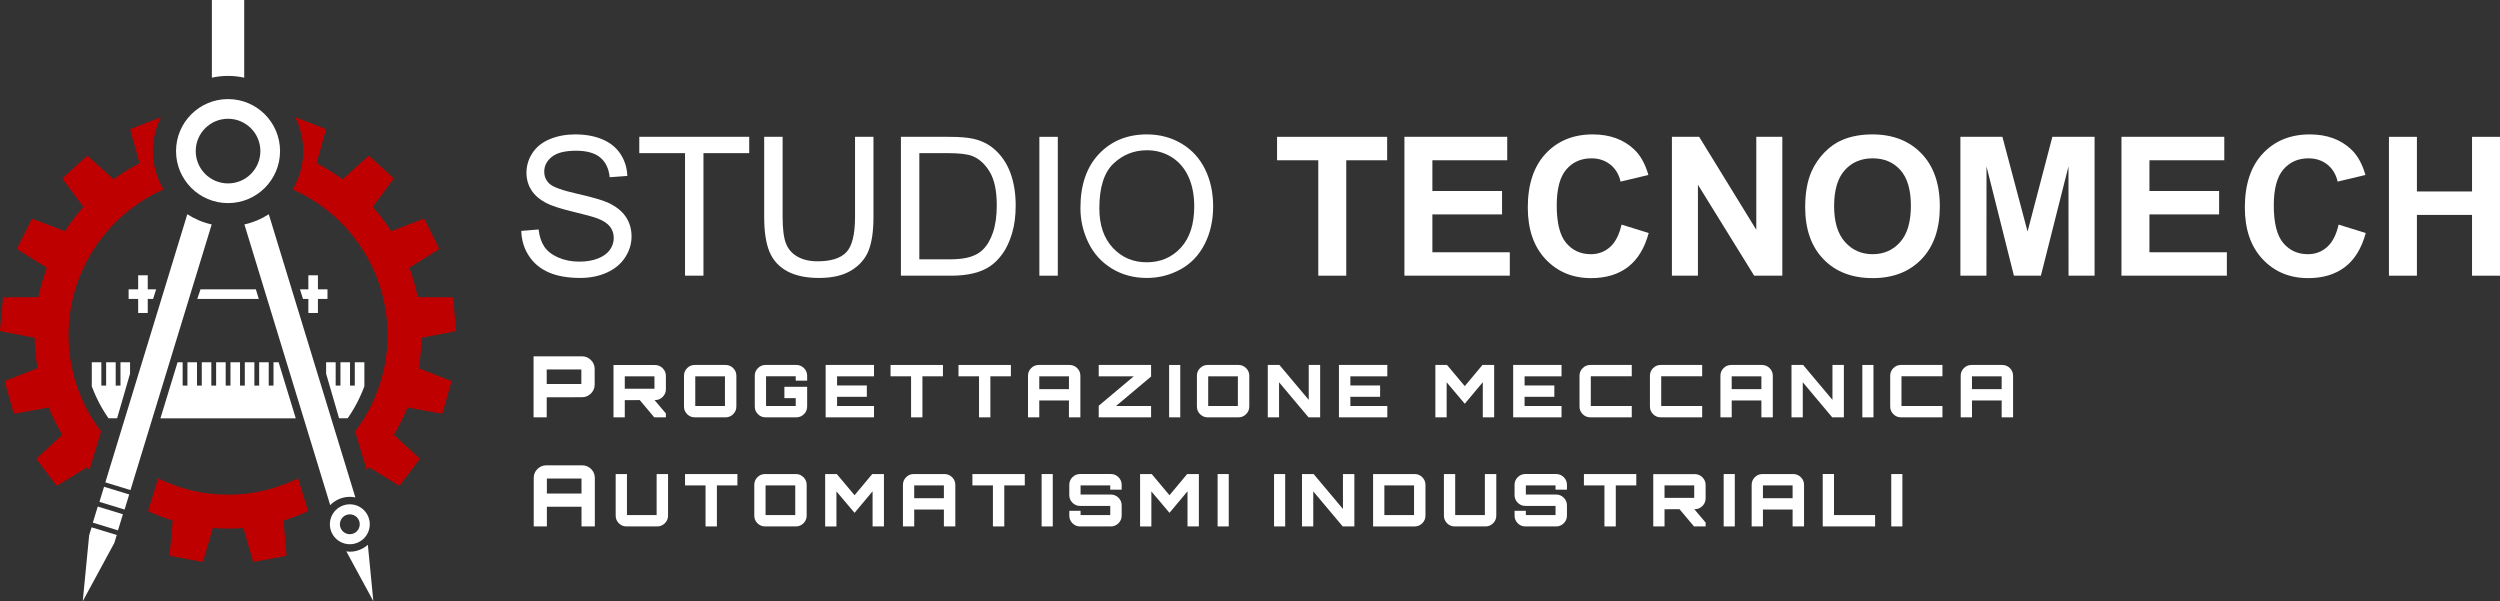 <?xml version="1.0" encoding="utf-8"?>
<!-- Generator: Adobe Illustrator 12.0.0, SVG Export Plug-In . SVG Version: 6.00 Build 51448)  -->
<!DOCTYPE svg PUBLIC "-//W3C//DTD SVG 1.1 Basic//EN" "http://www.w3.org/Graphics/SVG/1.1/DTD/svg11-basic.dtd">
<svg  version="1.1" baseProfile="basic" id="Layer_1" xmlns="http://www.w3.org/2000/svg" xmlns:xlink="http://www.w3.org/1999/xlink" width="800" height="192.375"
	 viewBox="0 0 800 192.375" overflow="visible" enable-background="new 0 0 800 192.375" xml:space="preserve">
<rect x="0" y="0" width="800" height="192.375" fill="#333333" stroke="none"/>
<g>
	<g>
		<path fill="#BF0000" d="M145.013,95.479c-0.021-0.207-0.206-0.355-0.413-0.343l-10.938-0.052c-0.655-3.243-1.559-6.379-2.68-9.408
			l9.271-5.807c0.186-0.09,0.265-0.317,0.173-0.501l-4.534-9.114c-0.096-0.188-0.322-0.258-0.509-0.174l-10.22,3.905
			c-1.782-2.79-3.76-5.386-5.896-7.804l6.543-8.762c0.146-0.155,0.134-0.395-0.016-0.534l-7.526-6.864
			c-0.151-0.136-0.39-0.123-0.535,0.026l-8.116,7.333c-2.67-1.956-5.451-3.666-8.319-5.147l2.938-10.533
			c0.079-0.201-0.02-0.417-0.208-0.492l-9.495-3.679c-0.029-0.013-0.056,0.003-0.085,0c1.645,3.256,2.591,6.925,2.591,10.821
			c0,4.487-1.251,8.674-3.389,12.27c17.885,7.94,30.371,25.819,30.371,46.647c0,11.594-3.907,22.25-10.42,30.816l3.753,12.275
			c0.265-0.268,0.548-0.514,0.805-0.792l9.328,5.713c0.167,0.126,0.406,0.095,0.53-0.067l6.137-8.127
			c0.125-0.168,0.088-0.404-0.072-0.527l-8.049-7.413c1.7-2.836,3.146-5.763,4.355-8.752l10.763,1.952
			c0.199,0.059,0.411-0.055,0.47-0.256l2.784-9.789c0.059-0.2-0.063-0.414-0.259-0.473l-10.183-4.002
			c0.561-3.26,0.854-6.509,0.901-9.734l10.74-2.066c0.208-0.02,0.362-0.199,0.342-0.406L145.013,95.479z"/>
		<path fill="#BF0000" d="M21.927,107.267c0-20.828,12.491-38.707,30.375-46.647c-2.137-3.595-3.388-7.782-3.388-12.27
			c0-3.896,0.944-7.562,2.589-10.818c-0.029,0.003-0.059-0.013-0.087-0.003l-9.492,3.679c-0.192,0.075-0.289,0.291-0.213,0.488
			l2.939,10.543c-2.942,1.507-5.713,3.233-8.313,5.141l-8.122-7.326c-0.144-0.155-0.38-0.168-0.535-0.026l-7.522,6.857
			c-0.153,0.139-0.163,0.378-0.021,0.534l6.545,8.768c-2.195,2.47-4.153,5.083-5.889,7.798L10.57,70.086
			c-0.188-0.09-0.414-0.02-0.509,0.171l-4.535,9.111c-0.095,0.184-0.016,0.414,0.168,0.507l9.274,5.807
			c-1.154,3.098-2.037,6.237-2.675,9.402L1.354,95.143c-0.21-0.019-0.396,0.129-0.414,0.343l-0.938,10.133
			c-0.021,0.207,0.131,0.391,0.336,0.406l10.75,2.068c0.042,3.306,0.354,6.555,0.902,9.732l-10.182,4.008
			c-0.2,0.053-0.322,0.267-0.26,0.467l2.782,9.789c0.058,0.201,0.267,0.316,0.464,0.26l10.771-1.953
			c1.233,3.064,2.698,5.98,4.356,8.749l-8.047,7.413c-0.165,0.123-0.202,0.359-0.076,0.527l6.135,8.127
			c0.125,0.162,0.364,0.197,0.527,0.072l9.335-5.718c0.257,0.278,0.537,0.521,0.8,0.792l3.753-12.275
			C25.837,129.517,21.927,118.861,21.927,107.267z"/>
		<path fill="#BF0000" d="M72.976,158.314c-8.049,0-15.632-1.911-22.401-5.23l-3.208,10.487c2.586,1.177,5.212,2.195,7.879,2.997
			l-0.952,10.896c-0.039,0.209,0.092,0.406,0.299,0.445l10.005,1.868c0.207,0.039,0.404-0.097,0.441-0.301l3.052-10.511
			c3.293,0.259,6.557,0.252,9.772,0l3.05,10.508c0.037,0.207,0.233,0.343,0.439,0.304l10.006-1.868
			c0.205-0.039,0.337-0.236,0.301-0.443l-0.95-10.897c2.724-0.815,5.339-1.843,7.875-2.993l-3.207-10.492
			C88.607,156.403,81.024,158.314,72.976,158.314z"/>
	</g>
	<g>
		<path fill="#FFFFFF" d="M89.618,48.351c0,9.191-7.451,16.641-16.643,16.641s-16.643-7.449-16.643-16.641
			s7.451-16.644,16.643-16.644S89.618,39.159,89.618,48.351z M72.976,38.005c-5.713,0-10.344,4.633-10.344,10.346
			s4.631,10.343,10.344,10.343s10.344-4.63,10.344-10.343S78.688,38.005,72.976,38.005z"/>
		<path fill="#FFFFFF" d="M78.145,24.856V0H67.803v24.856c1.668-0.365,3.395-0.569,5.173-0.569
			C74.752,24.287,76.479,24.491,78.145,24.856z"/>
		<g>
			<g>
				
					<rect x="32.341" y="156.951" transform="matrix(0.956 0.292 -0.292 0.956 48.209 -3.719)" fill="#FFFFFF" width="8.416" height="5.052"/>
				
					<rect x="30.359" y="163.233" transform="matrix(0.956 0.293 -0.293 0.956 50.088 -2.85)" fill="#FFFFFF" width="8.417" height="5.389"/>
				<polygon fill="#FFFFFF" points="28.53,171.289 26.484,192.375 36.579,173.751 37.36,171.201 29.311,168.742 				"/>
				<path fill="#FFFFFF" d="M67.741,71.823c-2.819-0.624-5.449-1.743-7.801-3.262l-26.234,85.802l8.049,2.461L67.741,71.823z"/>
			</g>
			<g>
				<path fill="#FFFFFF" d="M111.943,158.99c0.606,0,1.2,0.059,1.77,0.178L86.01,68.561c-2.351,1.52-4.981,2.638-7.8,3.262
					l27.458,89.817C107.26,160.007,109.48,158.99,111.943,158.99z"/>
				<path fill="#FFFFFF" d="M117.715,174.333c-1.544,1.36-3.55,2.211-5.771,2.211c-0.381,0-0.748-0.064-1.119-0.112l8.644,15.94
					L117.715,174.333z"/>
			</g>
			<path fill="#FFFFFF" d="M118.326,167.767c0,3.521-2.854,6.382-6.383,6.382c-3.528,0-6.382-2.86-6.382-6.382
				c0-3.527,2.854-6.387,6.382-6.387C115.473,161.38,118.326,164.24,118.326,167.767z M111.943,164.589
				c-1.757,0-3.178,1.418-3.178,3.178c0,1.756,1.421,3.178,3.178,3.178c1.758,0,3.179-1.422,3.179-3.178
				C115.122,166.007,113.701,164.589,111.943,164.589z"/>
		</g>
		<g>
			<polygon fill="#FFFFFF" points="94.644,133.859 51.34,133.859 56.821,115.925 58.448,115.925 58.448,123.4 59.979,123.4 
				59.979,115.925 63.037,115.925 63.037,123.4 64.569,123.4 64.569,115.925 67.628,115.925 67.628,123.4 69.159,123.4 
				69.159,115.925 72.219,115.925 72.219,123.4 73.75,123.4 73.75,115.925 76.81,115.925 76.81,123.4 78.341,123.4 78.341,115.925 
				81.401,115.925 81.401,123.4 82.932,123.4 82.932,115.925 85.992,115.925 85.992,123.4 87.522,123.4 87.522,115.925 
				89.162,115.925 			"/>
			<path fill="#FFFFFF" d="M111.25,133.859c0.819-1.174,1.58-2.393,2.288-3.645c1.19-2.102,2.199-4.307,3.06-6.596v-0.22v-7.476
				h-3.06v7.476h-1.531v-7.476h-3.061v7.476h-1.53v-7.476h-3.059v3.654l4.146,14.279h2.747"/>
			<path fill="#FFFFFF" d="M34.719,133.859c-0.82-1.174-1.578-2.393-2.288-3.645c-1.19-2.102-2.2-4.307-3.06-6.596v-0.22v-7.476
				h3.06v7.476h1.531v-7.476h3.06v7.476h1.531v-7.476h3.061v3.654l-4.145,14.279h-2.75"/>
		</g>
		<g>
			<polygon fill="#FFFFFF" points="64.157,92.595 81.879,92.595 82.807,95.654 63.132,95.654 			"/>
			<g>
				<polygon fill="#FFFFFF" points="48.991,95.654 41.157,95.654 41.157,92.595 49.961,92.595 				"/>
				<rect x="44.216" y="88.095" fill="#FFFFFF" width="3.06" height="12.059"/>
			</g>
			<g>
				<polygon fill="#FFFFFF" points="96.96,95.654 104.793,95.654 104.793,92.595 95.99,92.595 				"/>
				<rect x="98.675" y="88.095" fill="#FFFFFF" width="3.06" height="12.059"/>
			</g>
		</g>
	</g>
</g>
<g>
	<g>
		<path fill="#FFFFFF" d="M166.812,73.892l5.535-0.465c0.262,2.234,0.87,4.067,1.827,5.496c0.954,1.432,2.438,2.59,4.452,3.472
			c2.011,0.886,4.273,1.326,6.79,1.326c2.233,0,4.206-0.336,5.917-1.005s2.98-1.587,3.815-2.754
			c0.836-1.167,1.253-2.435,1.253-3.806c0-1.39-0.4-2.599-1.206-3.637c-0.802-1.038-2.13-1.907-3.98-2.615
			c-1.188-0.466-3.813-1.187-7.879-2.167c-4.065-0.979-6.917-1.907-8.557-2.777c-2.124-1.112-3.707-2.493-4.75-4.142
			c-1.041-1.652-1.562-3.499-1.562-5.542c0-2.247,0.635-4.349,1.906-6.301c1.271-1.952,3.125-3.437,5.565-4.445
			c2.441-1.016,5.153-1.521,8.139-1.521c3.288,0,6.188,0.53,8.696,1.594c2.513,1.063,4.442,2.625,5.793,4.691
			c1.353,2.063,2.079,4.4,2.18,7.009l-5.639,0.414c-0.302-2.796-1.321-4.911-3.064-6.34c-1.74-1.429-4.313-2.143-7.711-2.143
			c-3.543,0-6.125,0.653-7.745,1.953c-1.62,1.306-2.429,2.877-2.429,4.714c0,1.597,0.571,2.91,1.72,3.938
			c1.128,1.035,4.07,2.089,8.83,3.168c4.759,1.08,8.028,2.024,9.808,2.833c2.584,1.189,4.496,2.696,5.728,4.52
			c1.231,1.827,1.85,3.928,1.85,6.308c0,2.36-0.676,4.582-2.026,6.67c-1.35,2.085-3.29,3.712-5.818,4.869
			c-2.529,1.157-5.376,1.739-8.54,1.739c-4.011,0-7.372-0.588-10.083-1.759c-2.711-1.177-4.836-2.942-6.377-5.295
			C167.704,79.53,166.893,76.866,166.812,73.892z"/>
		<path fill="#FFFFFF" d="M219.21,88.221V49.01H204.57v-5.225h35.177v5.225h-14.64v39.21L219.21,88.221L219.21,88.221z"/>
		<path fill="#FFFFFF" d="M273.613,43.786h5.897V69.44c0,4.461-0.506,8.005-1.517,10.63c-1.013,2.625-2.835,4.762-5.474,6.405
			c-2.64,1.648-6.103,2.47-10.388,2.47c-4.166,0-7.572-0.718-10.221-2.15c-2.649-1.432-4.539-3.508-5.672-6.224
			c-1.133-2.716-1.697-6.427-1.697-11.131V43.786h5.896v25.605c0,3.854,0.359,6.693,1.075,8.52c0.716,1.827,1.948,3.236,3.697,4.222
			c1.746,0.989,3.881,1.484,6.406,1.484c4.32,0,7.401-0.976,9.238-2.936c1.839-1.959,2.759-5.723,2.759-11.29V43.786H273.613z"/>
		<path fill="#FFFFFF" d="M288.291,88.221V43.786h15.302c3.456,0,6.091,0.213,7.911,0.637c2.544,0.585,4.717,1.646,6.515,3.181
			c2.343,1.982,4.095,4.514,5.257,7.595c1.161,3.081,1.743,6.602,1.743,10.563c0,3.375-0.395,6.366-1.182,8.972
			c-0.788,2.606-1.799,4.766-3.031,6.473c-1.231,1.707-2.58,3.052-4.044,4.028c-1.465,0.983-3.233,1.727-5.304,2.231
			c-2.07,0.504-4.45,0.756-7.138,0.756L288.291,88.221L288.291,88.221z M294.188,82.996h9.481c2.927,0,5.225-0.271,6.891-0.818
			c1.665-0.546,2.994-1.316,3.983-2.309c1.394-1.394,2.479-3.272,3.256-5.629c0.779-2.356,1.167-5.211,1.167-8.571
			c0-4.652-0.763-8.228-2.287-10.727s-3.377-4.174-5.558-5.021c-1.576-0.608-4.111-0.912-7.604-0.912h-9.331L294.188,82.996
			L294.188,82.996z"/>
		<path fill="#FFFFFF" d="M332.599,88.221V43.786h5.897v44.435H332.599z"/>
		<path fill="#FFFFFF" d="M345.738,66.569c0-7.368,1.979-13.136,5.938-17.307c3.958-4.167,9.066-6.253,15.328-6.253
			c4.1,0,7.795,0.98,11.086,2.936c3.291,1.959,5.8,4.691,7.526,8.192c1.727,3.505,2.591,7.475,2.591,11.917
			c0,4.5-0.91,8.529-2.728,12.079c-1.816,3.556-4.392,6.246-7.724,8.069c-3.333,1.83-6.927,2.742-10.784,2.742
			c-4.18,0-7.916-1.009-11.208-3.026c-3.293-2.021-5.787-4.775-7.483-8.271C346.586,74.157,345.738,70.465,345.738,66.569z
			 M351.79,66.669c0,5.348,1.439,9.563,4.317,12.642c2.881,3.078,6.492,4.617,10.834,4.617c4.426,0,8.066-1.555,10.926-4.662
			c2.857-3.11,4.288-7.52,4.288-13.233c0-3.611-0.612-6.767-1.835-9.46c-1.222-2.693-3.01-4.782-5.363-6.269
			c-2.354-1.48-4.995-2.224-7.924-2.224c-4.161,0-7.743,1.429-10.744,4.284C353.289,55.221,351.79,59.99,351.79,66.669z"/>
		<path fill="#FFFFFF" d="M421.851,88.221V51.286h-13.19v-7.5h35.228v7.5H430.8v36.935H421.851z"/>
		<path fill="#FFFFFF" d="M449.412,88.221V43.786h32.899v7.5h-23.95v9.829h22.295v7.5h-22.295V80.72h24.778v7.5L449.412,88.221
			L449.412,88.221z"/>
		<path fill="#FFFFFF" d="M518.898,71.875l8.69,2.69c-1.332,4.882-3.551,8.509-6.647,10.876c-3.104,2.373-7.035,3.556-11.804,3.556
			c-5.9,0-10.75-2.018-14.546-6.052c-3.795-4.035-5.696-9.55-5.696-16.547c0-7.4,1.91-13.149,5.729-17.245
			c3.821-4.093,8.846-6.143,15.065-6.143c5.438,0,9.854,1.604,13.249,4.811c2.021,1.898,3.537,4.624,4.546,8.173l-8.896,2.121
			c-0.523-2.302-1.616-4.119-3.285-5.451c-1.661-1.332-3.687-1.998-6.064-1.998c-3.292,0-5.962,1.183-8.012,3.553
			c-2.044,2.37-3.071,6.208-3.071,11.513c0,5.625,1.01,9.635,3.029,12.027c2.021,2.386,4.646,3.583,7.872,3.583
			c2.386,0,4.433-0.76,6.149-2.283C516.919,77.536,518.154,75.14,518.898,71.875z"/>
		<path fill="#FFFFFF" d="M535.011,88.221V43.786h8.723l18.28,29.75v-29.75h8.328v44.435h-9.001l-18.002-29.104v29.104H535.011z"/>
		<path fill="#FFFFFF" d="M577.656,66.275c0-4.526,0.68-8.329,2.03-11.406c1.009-2.263,2.393-4.294,4.138-6.095
			c1.746-1.801,3.66-3.136,5.742-4.006c2.769-1.17,5.962-1.759,9.576-1.759c6.544,0,11.781,2.034,15.713,6.098
			c3.925,4.064,5.891,9.719,5.891,16.958c0,7.177-1.945,12.796-5.845,16.851c-3.898,4.054-9.111,6.081-15.636,6.081
			c-6.608,0-11.858-2.018-15.758-6.052C579.607,78.911,577.656,73.355,577.656,66.275z M586.914,65.971
			c0,5.043,1.164,8.865,3.485,11.468s5.271,3.902,8.846,3.902c3.576,0,6.513-1.29,8.802-3.873c2.295-2.58,3.438-6.454,3.438-11.617
			c0-5.102-1.11-8.907-3.349-11.419c-2.231-2.512-5.192-3.767-8.893-3.767c-3.69,0-6.673,1.271-8.936,3.812
			C588.046,57.019,586.914,60.85,586.914,65.971z"/>
		<path fill="#FFFFFF" d="M627.328,88.221V43.786h13.442l8.051,30.31l7.935-30.31h13.508v44.435h-8.328l-0.025-34.979l-8.826,34.979
			h-8.633l-8.769-34.979l-0.025,34.979H627.328z"/>
		<path fill="#FFFFFF" d="M678.869,88.221V43.786h32.9v7.5h-23.951v9.829h22.296v7.5h-22.296V80.72h24.778v7.5L678.869,88.221
			L678.869,88.221z"/>
		<path fill="#FFFFFF" d="M748.355,71.875l8.69,2.69c-1.332,4.882-3.551,8.509-6.647,10.876c-3.104,2.373-7.035,3.556-11.807,3.556
			c-5.897,0-10.747-2.018-14.543-6.052c-3.795-4.035-5.696-9.55-5.696-16.547c0-7.4,1.907-13.149,5.729-17.245
			c3.821-4.093,8.847-6.143,15.065-6.143c5.438,0,9.854,1.604,13.249,4.811c2.018,1.898,3.537,4.624,4.546,8.173l-8.896,2.121
			c-0.523-2.302-1.616-4.119-3.285-5.451c-1.661-1.332-3.687-1.998-6.064-1.998c-3.292,0-5.962,1.183-8.012,3.553
			c-2.043,2.37-3.071,6.208-3.071,11.513c0,5.625,1.009,9.635,3.026,12.027c2.022,2.386,4.647,3.583,7.875,3.583
			c2.387,0,4.43-0.76,6.148-2.283C746.375,77.536,747.611,75.14,748.355,71.875z"/>
		<path fill="#FFFFFF" d="M764.462,88.221V43.786h8.948V61.27h17.641V43.786H800v44.435h-8.948v-19.45h-17.641v19.45H764.462z"/>
	</g>
	<g>
		<path fill="#FFFFFF" d="M170.738,133.548v-19.527h15.509c1.104,0,2.054,0.4,2.852,1.195c0.795,0.796,1.194,1.74,1.194,2.826v5.049
			c0,1.088-0.399,2.027-1.194,2.826c-0.797,0.795-1.748,1.192-2.852,1.192l-11.299,0.029v6.407h-4.21V133.548z M175.844,122.875
			h9.289h0.896v-0.896v-2.853v-0.897h-0.896h-9.289h-0.896v0.897v2.853v0.896H175.844z"/>
		<path fill="#FFFFFF" d="M196.322,133.548v-16.737h13.291c0.947,0,1.763,0.343,2.444,1.024c0.685,0.683,1.025,1.49,1.025,2.422
			v4.328c0,0.932-0.341,1.74-1.025,2.422c-0.682,0.683-1.497,1.025-2.444,1.025h-0.161l3.631,4.279v1.234h-3.726l-4.633-5.516
			l-4.795,0.021v5.494h-3.607V133.548z M200.698,124.399h7.962h0.768v-0.767v-2.444v-0.771h-0.768h-7.962h-0.768v0.771v2.444v0.767
			H200.698z"/>
		<path fill="#FFFFFF" d="M222.324,133.548c-0.947,0-1.76-0.336-2.434-1.012c-0.675-0.677-1.012-1.488-1.012-2.436v-9.867
			c0-0.947,0.336-1.759,1.012-2.436c0.674-0.676,1.486-1.012,2.434-1.012h9.868c0.932,0,1.737,0.336,2.421,1.012
			c0.683,0.677,1.025,1.488,1.025,2.436v9.867c0,0.947-0.343,1.759-1.025,2.436c-0.684,0.676-1.49,1.012-2.421,1.012H222.324z
			 M223.255,129.917h7.961h0.768v-0.771v-7.96v-0.77h-0.768h-7.961h-0.769v0.77v7.96v0.771H223.255z"/>
		<path fill="#FFFFFF" d="M244.976,133.548c-0.947,0-1.759-0.336-2.433-1.012c-0.676-0.677-1.015-1.488-1.015-2.436v-9.867
			c0-0.947,0.339-1.759,1.015-2.436c0.674-0.676,1.484-1.012,2.433-1.012h9.846c0.946,0,1.762,0.336,2.444,1.012
			c0.682,0.677,1.023,1.488,1.023,2.436v1.581h-3.653v-0.628v-0.77h-0.77h-7.961h-0.77v0.77v7.96v0.771h0.77h7.961h0.77v-0.771
			v-1.746h-3.632v-3.63h7.286v6.33c0,0.947-0.341,1.759-1.023,2.436c-0.684,0.676-1.499,1.012-2.444,1.012H244.976z"/>
		<path fill="#FFFFFF" d="M264.208,133.548v-16.76h15.479v3.629h-11.825v2.934h9.521v3.634h-9.521v2.933h11.825v3.631H264.208
			L264.208,133.548z"/>
		<path fill="#FFFFFF" d="M291.542,133.548v-13.131h-6.565v-3.629h16.76v3.629h-6.563v13.131H291.542z"/>
		<path fill="#FFFFFF" d="M313.288,133.548v-13.131h-6.564v-3.629h16.76v3.629h-6.563v13.131H313.288z"/>
		<path fill="#FFFFFF" d="M328.96,133.548v-13.313c0-0.946,0.338-1.759,1.014-2.435c0.674-0.676,1.485-1.012,2.431-1.012h9.849
			c0.946,0,1.761,0.336,2.443,1.012s1.023,1.486,1.023,2.435v13.313h-3.655v-5.399h-9.497v5.399H328.96z M332.568,124.515h9.497
			v-3.327v-0.771h-0.768h-7.961h-0.769v0.771V124.515z"/>
		<path fill="#FFFFFF" d="M351.588,133.548v-3.702l11.22-9.429h-11.22v-3.629h16.76v3.701l-11.219,9.428h11.219v3.631H351.588z"/>
		<path fill="#FFFFFF" d="M374.121,133.548v-16.76h3.561v16.76H374.121z"/>
		<path fill="#FFFFFF" d="M386.458,133.548c-0.947,0-1.757-0.336-2.434-1.012c-0.676-0.677-1.012-1.488-1.012-2.436v-9.867
			c0-0.947,0.336-1.759,1.012-2.436c0.677-0.676,1.486-1.012,2.434-1.012h9.869c0.931,0,1.739,0.336,2.422,1.012
			c0.682,0.677,1.024,1.488,1.024,2.436v9.867c0,0.947-0.343,1.759-1.024,2.436c-0.683,0.676-1.491,1.012-2.422,1.012H386.458z
			 M387.39,129.917h7.961h0.769v-0.771v-7.96v-0.77h-0.769h-7.961h-0.768v0.77v7.96v0.771H387.39z"/>
		<path fill="#FFFFFF" d="M405.69,133.548v-16.76h3.726l9.381,11.172v-11.172h3.652v16.76h-3.725l-9.426-11.219v11.219H405.69
			L405.69,133.548z"/>
		<path fill="#FFFFFF" d="M428.462,133.548v-16.76h15.479v3.629h-11.826v2.934h9.521v3.634h-9.521v2.933h11.826v3.631H428.462
			L428.462,133.548z"/>
		<path fill="#FFFFFF" d="M459.319,133.548v-16.76h3.726l5.684,6.771l5.654-6.771h3.747v16.76h-3.632v-11.244l-5.771,6.893
			l-5.8-6.867v11.219H459.319L459.319,133.548z"/>
		<path fill="#FFFFFF" d="M484.213,133.548v-16.76h15.479v3.629h-11.822v2.934h9.521v3.634h-9.521v2.933h11.823v3.631H484.213
			L484.213,133.548z"/>
		<path fill="#FFFFFF" d="M508.895,133.548c-0.947,0-1.759-0.336-2.432-1.012c-0.68-0.677-1.017-1.488-1.017-2.436v-9.867
			c0-0.947,0.337-1.759,1.017-2.436c0.673-0.676,1.483-1.012,2.432-1.012h13.269v3.631h-12.338h-0.77v0.77v7.96v0.771h0.77h12.338
			v3.631H508.895L508.895,133.548z"/>
		<path fill="#FFFFFF" d="M531.426,133.548c-0.947,0-1.759-0.336-2.436-1.012c-0.673-0.677-1.013-1.488-1.013-2.436v-9.867
			c0-0.947,0.34-1.759,1.013-2.436c0.677-0.676,1.487-1.012,2.436-1.012h13.269v3.631h-12.338h-0.77v0.77v7.96v0.771h0.77h12.338
			v3.631H531.426L531.426,133.548z"/>
		<path fill="#FFFFFF" d="M550.536,133.548v-13.313c0-0.946,0.336-1.759,1.016-2.435c0.673-0.676,1.483-1.012,2.432-1.012h9.849
			c0.943,0,1.759,0.336,2.443,1.012c0.679,0.676,1.021,1.486,1.021,2.435v13.313h-3.653v-5.399h-9.498v5.399H550.536z
			 M554.145,124.515h9.498v-3.327v-0.771h-0.771h-7.959h-0.77v0.771L554.145,124.515L554.145,124.515z"/>
		<path fill="#FFFFFF" d="M573.278,133.548v-16.76h3.726l9.382,11.172v-11.172h3.653v16.76h-3.725l-9.428-11.219v11.219H573.278
			L573.278,133.548z"/>
		<path fill="#FFFFFF" d="M595.948,133.548v-16.76h3.563v16.76H595.948z"/>
		<path fill="#FFFFFF" d="M608.311,133.548c-0.943,0-1.759-0.336-2.431-1.012c-0.674-0.677-1.017-1.488-1.017-2.436v-9.867
			c0-0.947,0.343-1.759,1.017-2.436c0.672-0.676,1.486-1.012,2.431-1.012h13.269v3.631h-12.337h-0.77v0.77v7.96v0.771h0.77h12.337
			v3.631H608.311L608.311,133.548z"/>
		<path fill="#FFFFFF" d="M627.425,133.548v-13.313c0-0.946,0.336-1.759,1.016-2.435c0.672-0.676,1.48-1.012,2.431-1.012h9.85
			c0.942,0,1.758,0.336,2.442,1.012c0.681,0.676,1.021,1.486,1.021,2.435v13.313h-3.653v-5.399h-9.498v5.399H627.425z
			 M631.033,124.515h9.498v-3.327v-0.771h-0.769h-7.96h-0.771v0.771L631.033,124.515L631.033,124.515z"/>
		<path fill="#FFFFFF" d="M170.792,168.458v-15.535c0-1.103,0.395-2.049,1.182-2.838c0.787-0.785,1.734-1.181,2.838-1.181h11.487
			c1.104,0,2.055,0.396,2.852,1.181c0.798,0.789,1.194,1.735,1.194,2.838v15.535h-4.263v-6.301h-11.081v6.301H170.792z
			 M175.001,157.921h11.081v-3.883v-0.897h-0.897h-9.287h-0.896v0.897V157.921L175.001,157.921z"/>
		<path fill="#FFFFFF" d="M200.463,168.458c-0.947,0-1.757-0.336-2.434-1.013c-0.675-0.676-1.012-1.487-1.012-2.435v-13.313h3.608
			v12.359v0.77h0.768h7.961h0.769v-0.77v-12.359h3.654v13.313c0,0.947-0.343,1.759-1.024,2.435
			c-0.683,0.677-1.491,1.013-2.422,1.013H200.463z"/>
		<path fill="#FFFFFF" d="M225.772,168.458V155.33h-6.564v-3.631h16.76v3.631h-6.565v13.129H225.772z"/>
		<path fill="#FFFFFF" d="M244.818,168.458c-0.946,0-1.757-0.336-2.433-1.013c-0.676-0.676-1.012-1.487-1.012-2.435v-9.867
			c0-0.947,0.336-1.76,1.012-2.436s1.486-1.012,2.433-1.012h9.869c0.932,0,1.74,0.336,2.422,1.012
			c0.683,0.676,1.025,1.487,1.025,2.436v9.867c0,0.947-0.343,1.759-1.025,2.435c-0.682,0.677-1.49,1.013-2.422,1.013H244.818z
			 M245.749,164.83h7.961h0.768v-0.771v-7.96v-0.77h-0.768h-7.961h-0.769v0.77v7.96v0.771H245.749z"/>
		<path fill="#FFFFFF" d="M264.05,168.458v-16.76h3.724l5.682,6.772l5.655-6.772h3.749v16.76h-3.633v-11.244l-5.771,6.893
			l-5.797-6.865v11.219h-3.608V168.458z"/>
		<path fill="#FFFFFF" d="M288.941,168.458v-13.313c0-0.946,0.338-1.759,1.015-2.435c0.674-0.676,1.485-1.012,2.431-1.012h9.848
			c0.946,0,1.761,0.336,2.444,1.012c0.682,0.676,1.023,1.486,1.023,2.435v13.313h-3.655v-5.398h-9.497v5.398H288.941z
			 M292.549,159.425h9.497v-3.326v-0.77h-0.769h-7.961h-0.768v0.77V159.425z"/>
		<path fill="#FFFFFF" d="M317.735,168.458V155.33h-6.564v-3.631h16.76v3.631h-6.563v13.129H317.735z"/>
		<path fill="#FFFFFF" d="M333.321,168.458v-16.76h3.562v16.76H333.321z"/>
		<path fill="#FFFFFF" d="M345.622,168.458c-0.947,0-1.757-0.336-2.434-1.013c-0.675-0.676-1.012-1.487-1.012-2.435v-1.559h3.608
			v0.604v0.771h0.768h7.961h0.769v-0.771v-1.396v-0.768h-0.769h-8.893c-0.947,0-1.758-0.34-2.434-1.016
			c-0.675-0.672-1.012-1.483-1.012-2.432v-3.305c0-0.947,0.336-1.76,1.012-2.436s1.486-1.012,2.434-1.012h9.868
			c0.932,0,1.739,0.336,2.422,1.012c0.682,0.676,1.024,1.487,1.024,2.436v1.559h-3.655v-0.604v-0.77h-0.768h-7.961h-0.768v0.77
			v1.396v0.766h0.768h8.938c0.932,0,1.739,0.34,2.422,1.016c0.682,0.674,1.024,1.484,1.024,2.432v3.305
			c0,0.947-0.343,1.759-1.024,2.435c-0.683,0.677-1.491,1.013-2.422,1.013H345.622L345.622,168.458z"/>
		<path fill="#FFFFFF" d="M364.828,168.458v-16.76h3.725l5.68,6.772l5.656-6.772h3.749v16.76h-3.632v-11.244l-5.773,6.893
			l-5.797-6.865v11.219h-3.607V168.458z"/>
		<path fill="#FFFFFF" d="M389.635,168.458v-16.76h3.562v16.76H389.635z"/>
		<path fill="#FFFFFF" d="M407.695,168.458v-16.76h3.563v16.76H407.695z"/>
		<path fill="#FFFFFF" d="M416.636,168.458v-16.76h3.725l9.382,11.174v-11.174h3.653v16.76h-3.725l-9.428-11.219v11.219H416.636z"/>
		<path fill="#FFFFFF" d="M439.39,168.458v-16.76h13.294c0.944,0,1.759,0.336,2.444,1.012c0.68,0.676,1.021,1.486,1.021,2.435v9.867
			c0,0.946-0.342,1.759-1.021,2.435c-0.687,0.676-1.5,1.014-2.444,1.014H439.39V168.458z M443.768,164.83h7.96h0.769v-0.771v-7.96
			v-0.77h-0.769h-7.96h-0.771v0.77v7.96v0.771H443.768z"/>
		<path fill="#FFFFFF" d="M465.497,168.458c-0.946,0-1.756-0.336-2.435-1.013c-0.673-0.676-1.009-1.487-1.009-2.435v-13.313h3.606
			v12.359v0.77h0.768h7.963h0.767v-0.77v-12.359h3.656v13.313c0,0.947-0.343,1.759-1.028,2.435
			c-0.679,0.677-1.485,1.013-2.418,1.013H465.497z"/>
		<path fill="#FFFFFF" d="M488.113,168.458c-0.946,0-1.759-0.336-2.432-1.013c-0.679-0.676-1.016-1.487-1.016-2.435v-1.559h3.607
			v0.604v0.771h0.771h7.96h0.77v-0.771v-1.396v-0.768h-0.77h-8.892c-0.947,0-1.759-0.34-2.432-1.016
			c-0.68-0.672-1.016-1.483-1.016-2.432v-3.305c0-0.947,0.336-1.76,1.016-2.436c0.673-0.676,1.483-1.012,2.432-1.012h9.867
			c0.931,0,1.739,0.336,2.425,1.012c0.679,0.676,1.021,1.487,1.021,2.436v1.559h-3.653v-0.604v-0.77h-0.77h-7.961h-0.77v0.77v1.396
			v0.766h0.77h8.938c0.931,0,1.739,0.34,2.425,1.016c0.679,0.674,1.021,1.484,1.021,2.432v3.305c0,0.947-0.344,1.759-1.021,2.435
			c-0.686,0.677-1.494,1.013-2.425,1.013H488.113L488.113,168.458z"/>
		<path fill="#FFFFFF" d="M513.421,168.458V155.33h-6.566v-3.631h16.76v3.631h-6.565v13.129H513.421z"/>
		<path fill="#FFFFFF" d="M529.043,168.458v-16.737h13.291c0.946,0,1.762,0.343,2.443,1.024c0.683,0.682,1.024,1.49,1.024,2.422
			v4.328c0,0.932-0.343,1.74-1.024,2.422c-0.683,0.684-1.497,1.025-2.443,1.025h-0.162l3.631,4.28v1.235h-3.726l-4.633-5.517
			l-4.795,0.022v5.492h-3.606V168.458z M533.42,159.309h7.96h0.77v-0.767v-2.443v-0.77h-0.77h-7.96h-0.771v0.77v2.443v0.767H533.42z
			"/>
		<path fill="#FFFFFF" d="M551.574,168.458v-16.76h3.561v16.76H551.574z"/>
		<path fill="#FFFFFF" d="M560.53,168.458v-13.313c0-0.946,0.34-1.759,1.013-2.435c0.676-0.676,1.486-1.012,2.432-1.012h9.848
			c0.951,0,1.767,0.336,2.444,1.012c0.686,0.676,1.028,1.486,1.028,2.435v13.313h-3.66v-5.398h-9.492v5.398H560.53z
			 M564.141,159.425h9.492v-3.326v-0.77h-0.764h-7.967h-0.763v0.77L564.141,159.425L564.141,159.425z"/>
		<path fill="#FFFFFF" d="M583.275,168.458v-16.783h3.607v13.152h13.151v3.631H583.275z"/>
		<path fill="#FFFFFF" d="M605.201,168.458v-16.76h3.563v16.76H605.201z"/>
	</g>
</g>
</svg>

